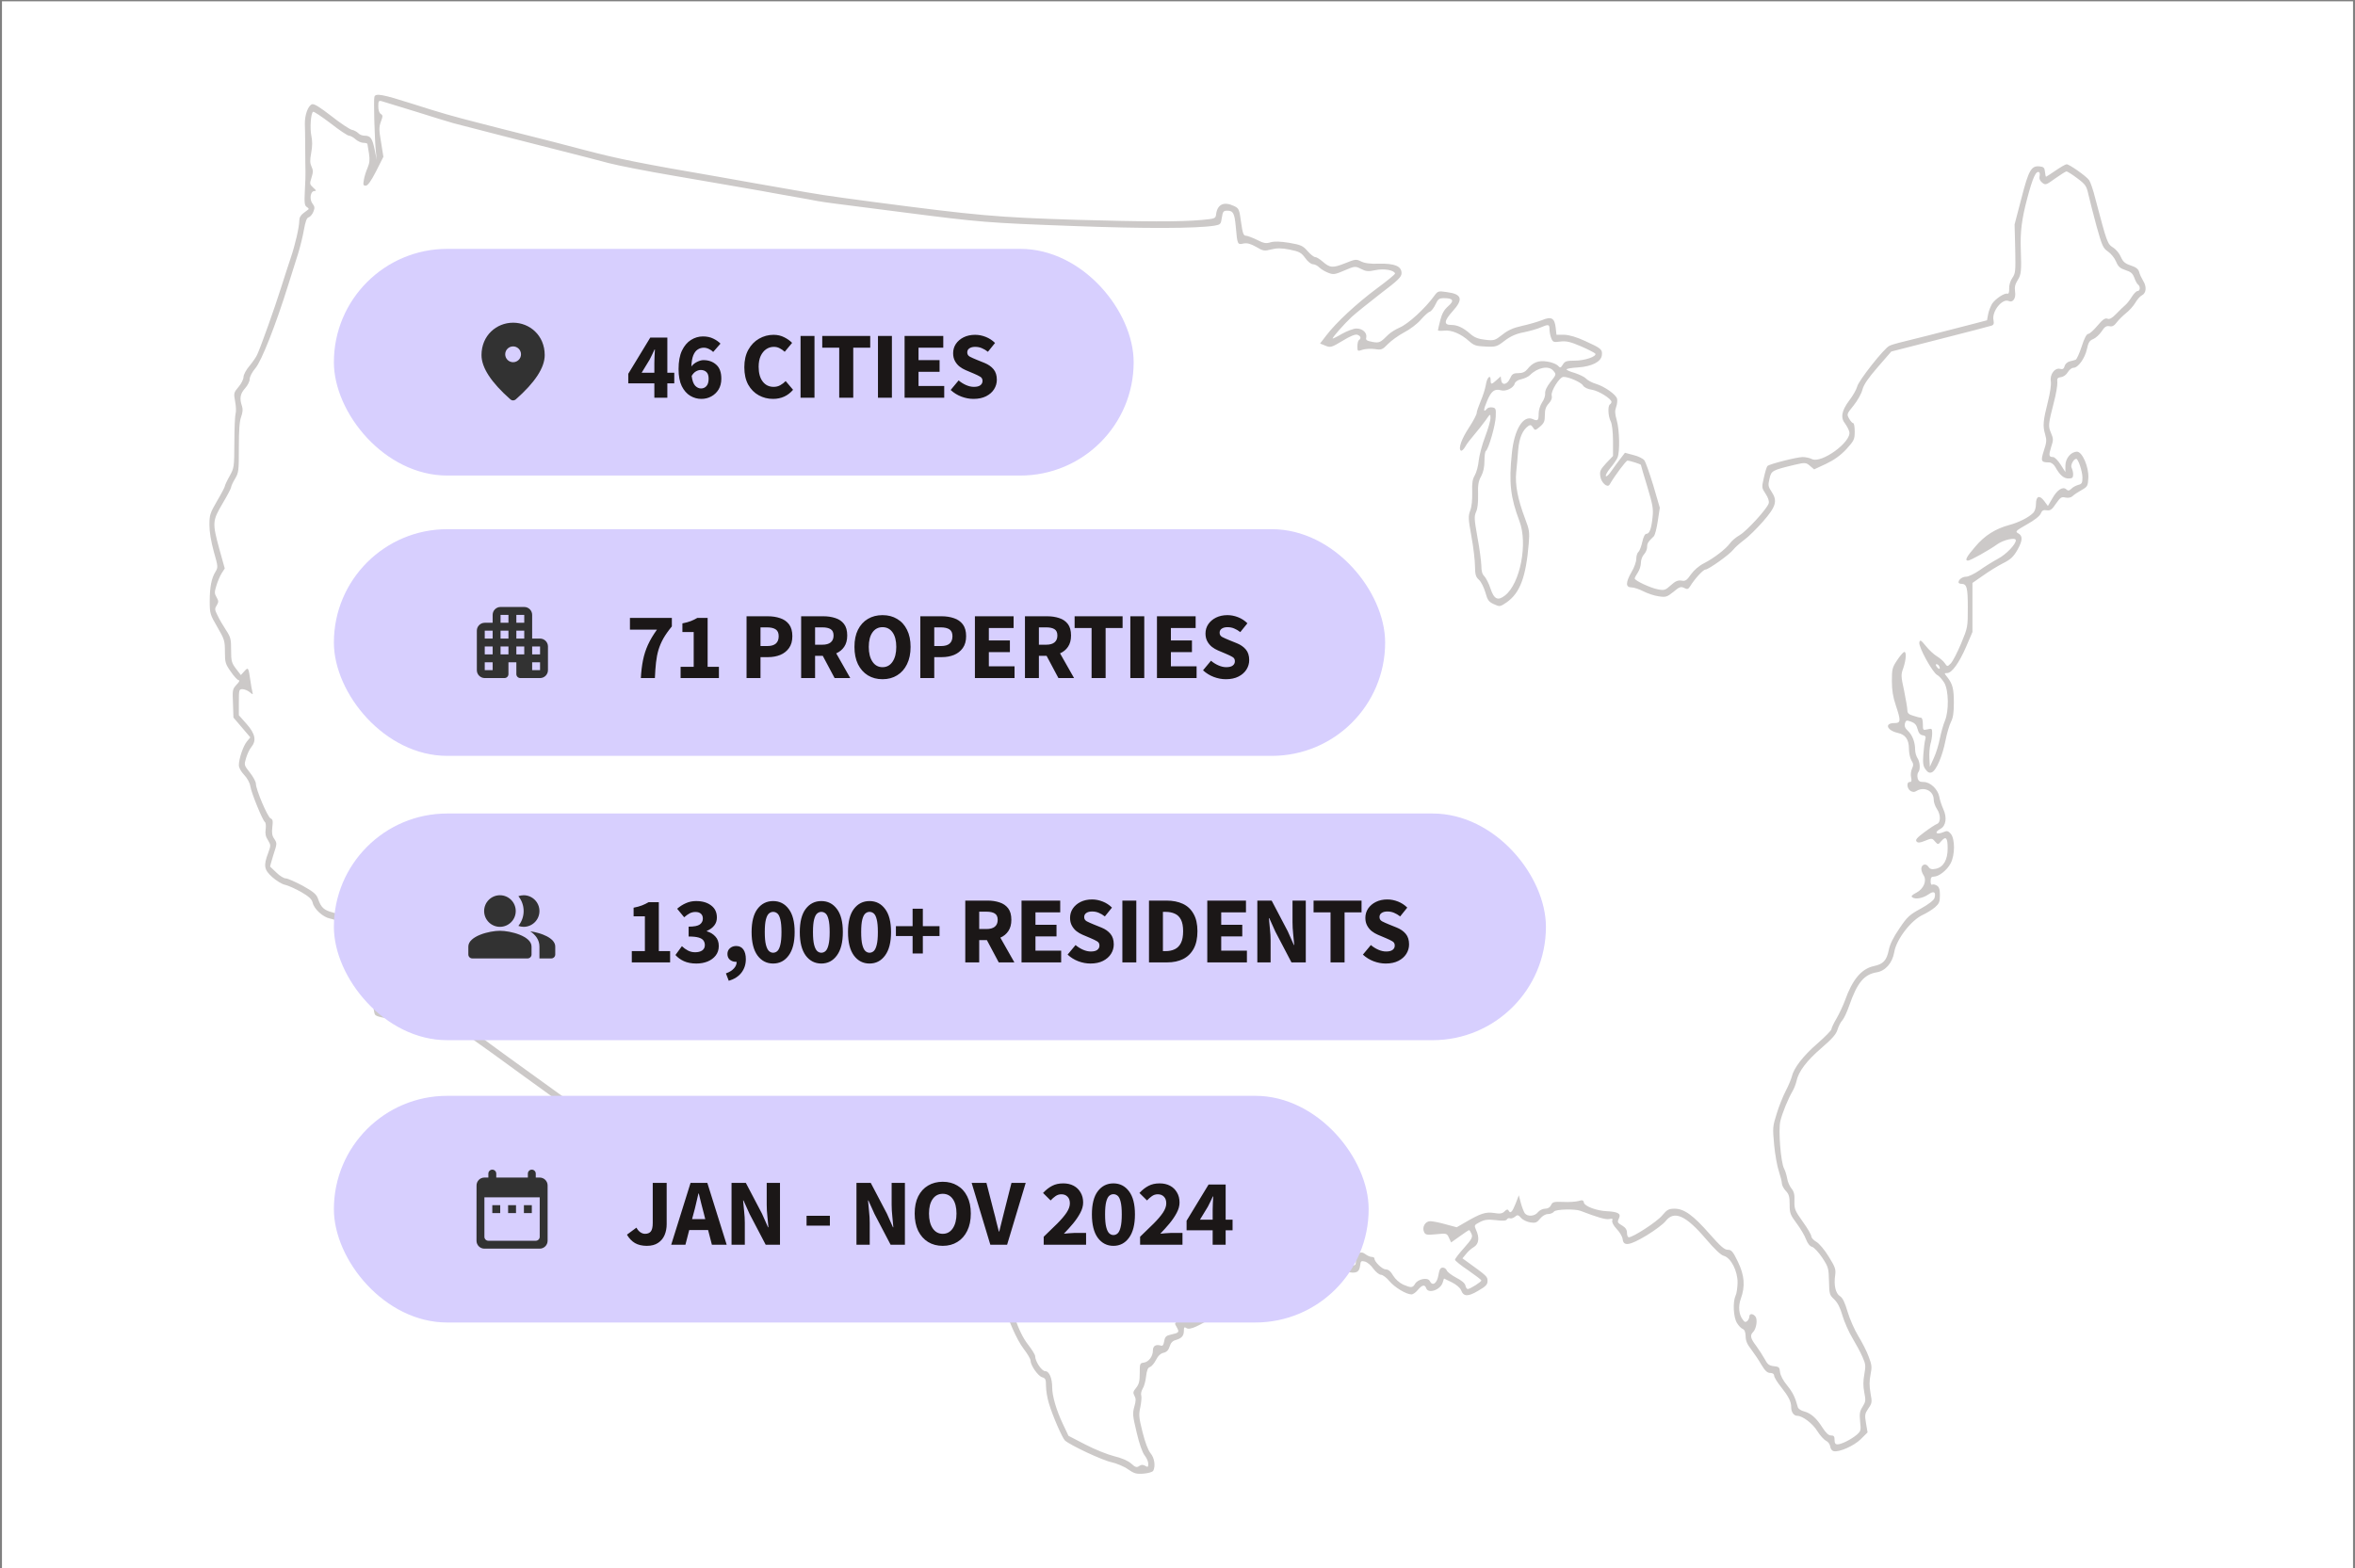<svg width="596" height="397" viewBox="0 0 596 397" fill="none" xmlns="http://www.w3.org/2000/svg">
<rect x="0" y="0" width="596" height="397" fill="#808080" stroke="none"/>
<rect width="595" height="396.667" transform="translate(0.5 0.333)" fill="white"/>
<path d="M94.756 24.497C94.521 25.175 94.796 34.847 95.109 38.192L95.344 40.452L94.796 37.785C94.207 34.983 93.776 34.35 92.247 34.35C91.698 34.35 90.992 34.079 90.679 33.717C90.326 33.356 89.581 32.949 89.032 32.858C88.483 32.723 86.131 31.186 83.856 29.378C80.877 27.073 79.504 26.215 78.956 26.395C77.936 26.802 77.113 29.107 77.152 31.412C77.191 32.407 77.23 34.44 77.23 35.932C77.27 40.587 77.27 42.44 77.309 43.48C77.348 44.067 77.27 46.191 77.152 48.225C76.995 51.389 77.074 52.022 77.623 52.383C77.975 52.609 78.211 52.88 78.093 52.971C77.975 53.061 77.426 53.513 76.838 53.92C76.093 54.462 75.74 55.095 75.74 55.863C75.74 57.445 74.721 61.92 73.584 65.264C73.074 66.801 71.937 70.236 71.075 72.993C69.585 77.739 66.056 87.682 65.076 89.806C64.841 90.348 63.978 91.614 63.155 92.608C62.292 93.602 61.626 94.868 61.626 95.455C61.626 95.998 61.077 97.128 60.371 97.941C59.156 99.388 59.116 99.523 59.508 101.647C59.744 102.868 59.783 104.224 59.626 104.675C59.469 105.173 59.312 108.427 59.312 111.952C59.273 118.28 59.273 118.415 58.097 120.539C57.431 121.714 56.921 122.844 56.921 123.025C56.921 123.251 56.058 124.923 54.96 126.776C53.157 129.895 53 130.347 53 132.878C53 134.641 53.392 136.991 54.098 139.612C55.196 143.409 55.196 143.635 54.568 144.674C53.51 146.346 53.078 148.652 53.078 152.177C53.078 155.295 53.157 155.567 55 158.73C56.803 161.849 56.921 162.21 56.921 164.967C56.921 167.679 57.038 168.086 58.411 170.029C59.195 171.204 60.097 172.154 60.41 172.199C60.763 172.199 60.528 172.651 59.861 173.329C58.842 174.459 58.803 174.639 58.96 178.074L59.077 181.645L61.234 184.176L63.351 186.662L62.488 187.701C61.547 188.831 60.45 192.085 60.45 193.712C60.45 194.345 60.998 195.339 61.782 196.153C62.567 196.966 63.233 198.187 63.351 199.045C63.625 200.763 66.448 207.678 67.036 208.085C67.272 208.265 67.35 209.079 67.232 209.938C67.076 211.068 67.232 211.791 67.82 212.695C68.566 213.96 68.566 214.005 67.86 215.949C66.644 219.158 66.84 220.197 68.918 222.05C69.938 222.954 71.388 223.858 72.173 223.994C72.957 224.175 74.76 224.988 76.211 225.802C78.171 226.932 78.916 227.655 79.112 228.468C79.465 230.095 81.7 232.174 83.543 232.536C85.386 232.897 86.131 233.711 85.817 235.112C85.464 236.558 86.209 237.733 87.424 237.733C88.679 237.733 90.639 239.903 92.482 243.383C93.58 245.417 93.737 246.185 94.05 250.931C94.286 253.823 94.639 256.49 94.913 256.851C95.188 257.303 96.874 257.71 99.775 258.027C107.146 258.885 116.203 259.88 116.791 259.88C117.065 259.88 117.458 260.332 117.654 260.919C117.85 261.507 119.026 262.682 120.32 263.586C121.574 264.444 127.024 268.377 132.396 272.309C137.806 276.196 144.433 281.032 147.177 283.02L152.196 286.591L164.036 288.399C178.7 290.658 181.013 290.884 181.758 290.206C182.072 289.89 182.425 288.67 182.582 287.404C182.739 286.184 183.013 285.19 183.17 285.19C184.307 285.19 197.049 287.043 197.324 287.269C197.52 287.404 197.912 288.173 198.226 288.941C198.5 289.754 201.519 293.687 204.852 297.664C211.713 305.799 213.517 308.963 213.125 311.855C212.811 314.07 213.987 316.737 216.183 318.725C220.339 322.567 227.239 327.765 228.455 327.991C229.553 328.216 229.984 327.991 231.474 326.363C232.65 325.143 233.591 323.516 234.336 321.573C235.316 318.816 235.473 318.635 236.649 318.635C237.355 318.635 238.061 318.454 238.257 318.228C238.492 317.957 239.472 318.047 240.805 318.454C241.981 318.816 243.746 319.087 244.726 319.087C246.804 319.087 247.157 319.313 247.784 321.121C248.059 321.844 249.392 323.561 250.803 324.872C252.92 326.951 253.391 327.674 253.901 329.663C254.959 333.776 257.233 339.018 259.037 341.414C260.017 342.679 260.801 344.035 260.801 344.397C260.801 345.617 262.683 348.329 263.742 348.645C264.604 348.916 264.722 349.188 264.722 350.905C264.722 351.945 265.036 353.933 265.467 355.289C266.369 358.362 268.8 363.922 269.505 364.645C270.76 365.82 279.033 369.707 281.307 370.159C282.64 370.475 284.522 371.243 285.502 371.967C286.992 373.006 287.58 373.187 289.384 373.051C290.56 372.961 291.658 372.644 291.854 372.328C292.481 371.153 292.167 369.074 291.187 367.899C290.56 367.131 289.815 365.187 289.148 362.52C288.207 358.769 288.168 358.136 288.6 356.193C288.835 355.018 288.952 353.707 288.835 353.3C288.678 352.894 288.835 352.125 289.188 351.538C289.54 350.995 289.933 349.594 290.05 348.419C290.246 346.883 290.481 346.205 291.03 346.069C291.422 345.933 292.128 345.12 292.559 344.261C293.069 343.222 293.775 342.589 294.481 342.453C295.265 342.273 295.735 341.775 296.01 340.871C296.284 339.968 296.755 339.425 297.5 339.244C299.068 338.792 299.617 338.16 299.617 336.849C299.617 335.945 299.735 335.855 300.283 336.216C301.146 336.759 303.302 335.764 308.36 332.601C311.497 330.612 312.242 329.934 312.555 328.759C312.791 327.945 313.575 326.815 314.32 326.228C315.222 325.55 315.692 324.827 315.692 324.104C315.692 323.2 315.849 323.064 316.711 323.29C317.3 323.38 319.103 323.109 320.75 322.657C322.397 322.16 325.612 321.301 327.886 320.714L332.042 319.629L335.335 320.488C337.139 320.94 339.57 321.573 340.707 321.889C343.177 322.522 344.039 322.115 344.235 320.262C344.353 319.222 344.51 319.132 345.412 319.358C346 319.494 346.98 320.307 347.568 321.166C348.195 322.025 349.058 322.703 349.489 322.703C349.92 322.703 350.901 323.426 351.606 324.284C352.9 325.866 355.88 327.674 357.213 327.674C357.605 327.674 358.311 327.177 358.821 326.544C359.879 325.279 360.585 325.098 360.938 326.092C361.408 327.584 364.467 326.589 365.094 324.736L365.447 323.652L367.407 324.601C368.505 325.143 369.524 326.002 369.76 326.589C370.387 328.262 371.485 328.307 374.072 326.77C376.033 325.64 376.464 325.188 376.464 324.284C376.464 323.155 376.386 323.064 371.053 319.222L370.112 318.544L371.053 317.415C371.524 316.782 372.426 316.013 373.053 315.652C374.268 314.884 374.465 313.302 373.563 311.358C373.053 310.183 373.053 310.138 374.504 309.37C375.719 308.737 376.582 308.646 378.542 308.872C380.306 309.098 381.169 309.053 381.365 308.692C381.522 308.421 381.875 308.285 382.149 308.421C382.424 308.511 382.973 308.375 383.404 308.014C384.031 307.471 384.227 307.517 384.972 308.33C385.403 308.827 386.462 309.324 387.325 309.46C388.579 309.641 388.971 309.505 389.756 308.511C390.344 307.788 391.128 307.336 391.794 307.336C392.343 307.336 393.049 307.065 393.284 306.703C393.716 306.115 398.577 305.98 399.989 306.522C404.341 308.195 406.38 308.782 407.242 308.601C408.026 308.421 408.222 308.511 408.026 309.008C407.909 309.415 408.34 310.274 409.163 311.132C409.908 311.901 410.575 313.031 410.653 313.663C410.849 315.562 412.378 315.336 416.691 312.759C418.848 311.449 421.004 309.822 421.553 309.098C423.709 306.341 426.689 307.697 431.747 313.663C433.904 316.194 435.511 317.731 436.256 317.912C438.06 318.409 439.785 321.753 439.745 324.736C439.706 326.002 439.51 327.493 439.236 327.991C438.491 329.618 438.687 333.459 439.589 334.906C440.02 335.629 440.686 336.307 441.079 336.442C441.51 336.623 441.745 337.211 441.784 338.25C441.784 339.38 442.176 340.329 443.157 341.549C443.901 342.544 445.078 344.261 445.744 345.436C446.685 347.018 447.273 347.561 448.018 347.561C448.646 347.561 448.999 347.832 448.999 348.238C448.999 348.645 449.783 349.911 450.724 351.086C452.684 353.572 453.311 354.792 453.311 356.238C453.311 357.459 453.978 358.408 454.84 358.408C456.174 358.408 458.761 360.351 459.937 362.295C460.643 363.424 461.663 364.509 462.133 364.735C462.643 364.961 463.113 365.594 463.192 366.181C463.27 366.769 463.623 367.266 464.054 367.357C465.466 367.673 469.151 366.046 470.916 364.328L472.641 362.611L472.249 360.306C471.896 358.182 471.935 357.91 472.837 356.555C473.778 355.199 473.817 354.973 473.386 352.668C473.072 350.815 473.072 349.64 473.386 348.012C473.778 346.069 473.739 345.572 472.915 343.402C472.445 342.092 471.229 339.742 470.288 338.205C469.347 336.668 468.132 333.911 467.583 332.058C466.877 329.663 466.328 328.533 465.662 328.126C464.564 327.448 464.054 325.369 464.446 322.793C464.642 321.256 464.446 320.759 462.8 318.093C461.78 316.42 460.408 314.793 459.702 314.386C458.996 313.98 458.408 313.347 458.408 312.985C458.408 312.579 457.428 310.906 456.252 309.279C454.252 306.477 454.095 306.07 454.135 304.082C454.213 302.409 454.017 301.641 453.39 300.873C452.919 300.285 452.41 299.155 452.292 298.297C452.135 297.438 451.782 296.308 451.508 295.811C450.684 294.274 450.018 286.139 450.567 283.789C451.077 281.709 452.566 278.049 453.703 276.15C454.056 275.518 454.488 274.433 454.644 273.71C455.154 271.269 457.193 268.557 460.918 265.348C463.701 262.953 464.721 261.778 465.034 260.648C465.309 259.789 465.819 258.75 466.25 258.298C466.642 257.891 467.426 256.219 467.975 254.637C470.014 248.761 471.739 246.682 474.954 246.14C477.189 245.778 478.914 243.745 479.385 241.078C479.894 237.824 483.658 232.943 486.638 231.587C487.618 231.135 488.99 230.276 489.696 229.688C490.755 228.739 490.951 228.333 490.951 226.615C490.951 225.124 490.755 224.536 490.167 224.175C489.735 223.903 489.186 223.813 488.99 223.949C488.755 224.084 488.598 223.723 488.598 223.09C488.598 222.186 488.794 221.915 489.422 221.915C490.676 221.915 492.754 220.288 493.656 218.57C494.793 216.491 494.793 212.333 493.695 211.068C493.068 210.344 492.715 210.254 491.931 210.616C490.049 211.429 489.343 210.751 491.108 209.802C492.48 209.079 492.794 206.955 491.813 204.831C491.382 203.881 490.912 202.48 490.794 201.667C490.402 199.769 488.52 197.961 486.834 197.961C485.854 197.961 485.501 197.735 485.305 196.966C485.187 196.379 485.266 195.746 485.462 195.52C486.05 194.842 485.932 192.899 485.266 191.904C484.952 191.407 484.678 190.458 484.678 189.78C484.678 187.882 483.972 186.074 482.874 185.035C482.129 184.357 481.933 183.814 482.09 183.136C482.325 182.323 482.521 182.278 483.658 182.684C484.599 183.046 485.03 183.498 485.305 184.583C485.54 185.532 485.932 186.029 486.56 186.119C487.344 186.255 487.461 186.481 487.226 187.249C487.069 187.792 486.873 189.464 486.756 190.955C486.599 193.17 486.677 193.893 487.304 194.752C487.853 195.52 488.285 195.746 488.873 195.52C490.01 195.113 491.578 191.452 492.362 187.475C492.715 185.667 493.342 183.543 493.735 182.775C494.283 181.69 494.479 180.47 494.479 177.894C494.479 174.323 494.166 173.148 492.794 171.385C492.009 170.391 492.009 170.391 492.754 170.391C493.97 170.391 495.813 167.815 497.577 163.747L499.184 159.996V153.804V147.567L501.851 145.714C503.301 144.674 505.575 143.273 506.908 142.595C508.908 141.601 509.574 140.923 510.594 139.16C511.927 136.765 511.966 135.59 510.672 134.957C509.967 134.55 510.202 134.324 512.986 132.742C514.868 131.703 516.24 130.618 516.475 129.985C516.789 129.217 517.142 129.036 517.965 129.172C518.867 129.307 519.298 129.036 520.317 127.5C521.415 125.918 521.729 125.692 522.748 125.963C523.454 126.099 524.121 125.963 524.513 125.601C524.866 125.24 525.885 124.562 526.787 124.065C528.316 123.206 528.394 123.025 528.512 120.991C528.669 118.234 526.983 114.347 525.65 114.347C524.121 114.347 522.709 116.02 522.709 117.873V119.5L521.494 117.602C520.827 116.562 519.965 115.703 519.612 115.703C518.514 115.703 518.435 115.297 519.102 113.172C519.69 111.365 519.69 111.093 519.063 109.602C518.318 107.839 518.357 107.478 519.808 101.783C520.357 99.749 520.71 97.489 520.67 96.811C520.553 95.772 520.71 95.591 521.65 95.455C522.278 95.365 522.984 94.823 523.336 94.19C523.689 93.602 524.317 93.105 524.748 93.105C525.924 93.105 527.649 90.71 528.159 88.36C528.512 86.687 528.826 86.19 529.767 85.829C530.394 85.557 531.335 84.699 531.884 83.885C532.629 82.71 533.099 82.439 533.844 82.575C534.511 82.755 535.06 82.484 535.687 81.625C536.157 80.993 537.216 79.953 538.039 79.275C538.863 78.642 539.921 77.467 540.392 76.654C540.862 75.84 541.607 74.981 542.078 74.755C543.176 74.213 543.332 72.586 542.391 71.095C541.96 70.371 541.49 69.377 541.372 68.835C541.176 68.112 540.549 67.615 539.255 67.208C537.765 66.711 537.294 66.259 536.745 65.038C536.393 64.18 535.491 63.095 534.746 62.643C533.334 61.739 533.217 61.377 530.315 50.395C529.767 48.135 529.022 46.011 528.708 45.604C527.963 44.564 523.689 41.581 523.023 41.581C522.748 41.581 521.494 42.304 520.239 43.163C518.984 44.022 517.887 44.745 517.808 44.745C517.73 44.745 517.612 44.203 517.534 43.48C517.455 42.485 517.181 42.214 516.201 42.124C514.083 41.898 513.417 43.028 511.574 50.214L509.849 56.813L510.006 62.959C510.123 68.654 510.084 69.151 509.3 70.326C508.79 71.049 508.437 72.134 508.477 73.038C508.516 73.942 508.359 74.439 508.045 74.349C507.34 74.078 505.026 75.614 504.164 76.88C503.772 77.558 503.301 78.733 503.144 79.591L502.87 81.083L498.008 82.349C492.088 83.885 482.717 86.281 480.561 86.778C479.698 87.004 478.6 87.32 478.169 87.546C476.875 88.088 470.328 96.404 470.014 97.851C469.857 98.529 468.955 100.156 467.975 101.421C466.054 103.998 465.74 105.76 466.995 107.297C467.387 107.839 467.857 108.698 468.014 109.285C468.681 111.816 460.918 117.466 458.526 116.201C458.016 115.929 456.958 115.703 456.213 115.703C454.762 115.703 447.822 117.466 447.313 117.963C447.117 118.144 446.724 119.455 446.411 120.856C445.823 123.432 445.823 123.477 446.842 125.014C447.469 125.963 447.783 126.867 447.626 127.409C447.273 128.72 442.137 134.369 440.294 135.454C439.353 135.997 438.256 136.9 437.824 137.533C436.766 138.979 433.786 141.285 431.237 142.595C430.022 143.183 428.689 144.358 427.944 145.397C426.885 146.934 426.532 147.16 425.552 146.979C424.65 146.844 423.984 147.115 422.847 148.154C421.514 149.375 421.2 149.51 419.593 149.194C417.671 148.832 413.711 146.979 413.711 146.437C413.711 146.256 414.064 145.578 414.496 144.945C414.927 144.313 415.28 143.228 415.28 142.46C415.28 141.736 415.633 140.787 416.064 140.335C416.495 139.883 416.848 139.07 416.848 138.482C416.848 137.533 417.123 137.126 418.534 135.771C418.848 135.454 419.279 133.737 419.553 131.884L420.063 128.539L418.416 122.89C417.475 119.816 416.456 116.924 416.142 116.517C415.829 116.11 414.613 115.477 413.437 115.206L411.241 114.619L410.026 116.201C409.359 117.059 408.34 118.46 407.752 119.319C407.164 120.178 406.576 120.72 406.419 120.539C406.262 120.359 406.733 119.455 407.517 118.506C408.301 117.602 409.124 116.381 409.359 115.839C409.987 114.393 409.869 108.834 409.163 106.393C408.693 104.721 408.654 104.043 409.007 103.048C409.281 102.325 409.359 101.376 409.242 100.924C408.928 99.84 406.105 97.851 403.91 97.173C402.929 96.902 401.792 96.269 401.361 95.817C400.93 95.365 399.636 94.778 398.538 94.416C397.401 94.1 396.46 93.693 396.46 93.512C396.46 93.331 397.754 93.105 399.322 93.015C402.851 92.789 405.243 91.569 405.399 89.896C405.556 88.45 405.243 88.179 401.165 86.326C399.009 85.332 397.166 84.789 395.872 84.744H393.912L393.716 82.981C393.441 80.496 392.618 80.043 390.265 81.038C389.207 81.445 386.933 82.123 385.247 82.484C383.012 82.981 381.64 83.569 380.189 84.744C378.346 86.19 378.072 86.281 375.876 86.009C374.151 85.829 373.131 85.422 372.151 84.563C370.309 82.936 368.858 82.258 367.25 82.258C365.329 82.258 365.447 81.219 367.642 78.778C370.387 75.75 369.995 74.439 366.152 73.942C364.035 73.626 363.878 73.671 363.016 74.846C360.703 78.055 356.429 81.987 354.194 82.936C353.175 83.388 351.92 84.156 351.371 84.699C349.332 86.733 349.097 86.868 347.333 86.552C345.921 86.281 345.608 86.1 345.764 85.467C346.039 84.247 344.823 83.162 343.294 83.162C342.549 83.162 340.903 83.795 339.609 84.518C338.315 85.286 337.256 85.783 337.256 85.693C337.256 85.332 340.079 82.123 342.04 80.269C343.059 79.32 346.353 76.699 349.293 74.394C353.841 70.959 354.704 70.1 354.704 69.151C354.704 67.388 352.979 66.665 349.019 66.756C346.745 66.846 345.294 66.62 344.431 66.168C343.255 65.581 342.981 65.581 340.354 66.665C337.256 67.886 336.59 67.841 334.669 66.168C334.002 65.581 333.179 65.084 332.865 65.084C332.512 65.084 331.65 64.406 330.905 63.547C329.768 62.236 329.219 61.965 326.278 61.468C324.043 61.106 322.514 61.061 321.573 61.332C320.436 61.694 319.809 61.603 318.084 60.7C316.947 60.157 315.653 59.66 315.261 59.66C314.712 59.66 314.477 59.027 314.085 56.225C313.653 52.971 313.536 52.745 312.32 52.157C309.772 50.937 308.086 51.705 307.772 54.236C307.654 55.321 307.498 55.366 304.126 55.683C298.597 56.18 289.737 56.135 272.171 55.638C252.175 55.005 247.588 54.598 221.005 51.118C208.812 49.491 207.871 49.355 198.461 47.683C193.403 46.824 188.188 45.875 186.895 45.649C185.601 45.423 183.327 45.016 181.798 44.745C162.311 41.401 156.469 40.225 147.883 37.966C142.394 36.519 136.473 34.983 134.748 34.576C130.827 33.582 128.475 32.994 126.711 32.542C125.966 32.361 123.652 31.774 121.614 31.231C114.321 29.378 111.537 28.565 104.323 26.26C96.795 23.864 95.07 23.548 94.756 24.497ZM105.342 28.294C109.655 29.65 113.89 30.96 114.752 31.186C117.222 31.864 137.414 37.017 148.275 39.774C149.02 39.954 151.608 40.632 153.96 41.265C156.352 41.898 163.762 43.344 170.427 44.474C182.66 46.598 188.345 47.547 192.893 48.361C194.226 48.632 196.461 48.994 197.873 49.265C203.989 50.349 205.793 50.666 206.891 50.892C207.557 51.027 209.478 51.299 211.203 51.525C212.928 51.751 220.692 52.745 228.455 53.739C248.176 56.27 249.588 56.406 271.779 57.219C289.776 57.897 302.675 57.852 307.341 57.129C308.87 56.858 308.988 56.767 309.223 55.095C309.458 53.558 309.615 53.333 310.595 53.333C312.085 53.333 312.438 53.965 312.751 57.4C313.144 61.874 313.183 62.01 314.673 61.649C315.653 61.468 316.476 61.694 317.927 62.507C319.652 63.547 320.005 63.592 321.73 63.14C323.142 62.779 324.318 62.779 326.396 63.185C328.827 63.682 329.336 63.954 330.317 65.309C330.944 66.213 331.806 66.891 332.277 66.891C332.708 66.891 333.453 67.253 333.884 67.705C334.355 68.157 335.335 68.744 336.159 69.061C337.413 69.558 337.844 69.513 340.236 68.473C342.863 67.343 342.981 67.343 344.431 68.066C345.647 68.699 346.274 68.79 348.117 68.383C350.273 67.931 352.861 68.383 353.057 69.242C353.096 69.422 351.018 71.14 348.431 73.038C343.334 76.835 338.158 81.625 335.649 84.925L334.081 86.959L335.414 87.501C336.707 88.043 336.982 87.953 339.766 86.281C341.726 85.06 343.02 84.563 343.53 84.744C344.392 85.06 344.549 85.648 343.922 86.1C343.686 86.235 343.53 86.959 343.53 87.682C343.53 88.947 343.569 88.947 344.823 88.54C345.49 88.314 346.901 88.224 347.921 88.36C349.607 88.631 349.842 88.54 351.254 87.094C352.077 86.235 353.92 84.925 355.331 84.156C356.782 83.433 358.664 81.987 359.526 80.993C360.389 79.998 361.408 79.049 361.84 78.914C362.232 78.778 362.898 77.919 363.29 77.061C363.918 75.705 364.231 75.479 365.447 75.479C367.799 75.479 368.113 76.111 366.505 77.513C365.486 78.416 364.937 79.365 364.506 81.038C364.192 82.303 363.918 83.433 363.918 83.614C363.918 83.75 364.623 83.795 365.486 83.704C367.329 83.478 369.76 84.518 371.759 86.326C373.014 87.456 373.602 87.636 375.954 87.727C378.503 87.862 378.856 87.772 380.816 86.235C382.306 85.106 383.718 84.473 385.678 84.111C387.207 83.795 389.089 83.252 389.912 82.891C391.912 82.032 392.147 82.077 392.147 83.388C392.147 83.976 392.343 84.97 392.579 85.603C393.01 86.642 393.206 86.687 394.892 86.461C396.382 86.281 397.401 86.507 400.146 87.682C402.028 88.495 403.635 89.354 403.753 89.535C404.106 90.258 401.047 91.297 398.577 91.297C396.499 91.297 396.029 91.433 395.519 92.292C394.97 93.196 394.853 93.196 394.225 92.518C393.833 92.156 392.618 91.659 391.52 91.523C389.363 91.162 387.874 91.749 386.501 93.512C385.992 94.145 385.286 94.461 384.266 94.461C382.973 94.461 382.659 94.687 382.149 95.817C381.444 97.399 380.11 97.67 379.914 96.224L379.797 95.275L378.738 96.224C377.444 97.399 377.248 97.399 377.248 96.224C377.248 94.642 376.307 95.546 376.033 97.444C375.876 98.393 375.288 100.246 374.739 101.512C374.19 102.822 373.72 104.178 373.72 104.54C373.72 104.947 372.857 106.574 371.798 108.201C369.877 111.093 369.015 113.579 369.72 114.076C369.956 114.212 370.426 113.76 370.818 113.082C371.171 112.404 372.23 111.048 373.092 110.054C373.994 109.014 375.249 107.387 375.954 106.438C377.131 104.721 377.209 104.675 377.209 105.76C377.248 106.393 376.621 108.517 375.876 110.506C375.092 112.494 374.386 115.251 374.229 116.607C374.112 117.963 373.641 119.635 373.249 120.313C372.661 121.308 372.504 122.212 372.583 124.607C372.622 126.55 372.465 128.268 372.073 129.262C371.563 130.709 371.563 131.251 372.387 135.816C372.896 138.528 373.288 141.962 373.288 143.364C373.327 145.533 373.484 146.03 374.308 146.798C374.857 147.296 375.562 148.742 375.915 149.962C376.464 151.951 376.778 152.358 378.072 152.945C379.522 153.623 379.64 153.623 381.287 152.493C384.698 150.098 386.188 146.075 386.893 137.578C387.129 134.686 387.05 134.098 385.952 131.251C384.11 126.37 383.404 122.709 383.718 119.545C383.874 118.054 384.11 115.477 384.227 113.805C384.502 110.822 385.325 108.879 386.776 107.839C387.285 107.478 387.56 107.568 387.952 108.201C388.462 109.014 388.54 109.014 389.716 108.02C390.775 107.116 390.971 106.664 390.971 105.082C390.971 103.681 391.206 102.958 391.951 102.144C392.618 101.421 392.853 100.789 392.696 100.111C392.461 98.981 394.696 95.41 395.676 95.41C396.931 95.365 400.146 96.766 400.616 97.58C400.93 98.077 401.832 98.529 402.89 98.664C404.615 98.936 407.83 100.969 407.83 101.738C407.83 101.918 407.673 102.235 407.438 102.37C406.85 102.777 406.968 105.353 407.634 106.664C407.987 107.387 408.183 109.15 408.222 111.591V115.432L406.497 117.24C405.007 118.867 404.811 119.274 405.007 120.585C405.203 122.166 406.811 123.613 407.36 122.664C408.693 120.359 411.516 116.607 411.869 116.607C412.496 116.607 415.28 117.511 415.28 117.692C415.28 117.782 415.986 120.268 416.887 123.161C418.299 127.906 418.456 128.765 418.22 131.025C417.907 133.963 417.436 135.138 416.652 135.138C416.299 135.138 415.907 135.906 415.633 137.172C415.397 138.256 414.966 139.431 414.652 139.703C414.339 139.974 414.104 140.787 414.104 141.51C414.104 142.188 413.594 143.68 412.927 144.765C411.398 147.431 411.359 148.697 412.888 148.697C413.515 148.697 414.849 149.149 415.907 149.691C416.966 150.233 418.691 150.821 419.789 150.957C421.553 151.228 421.867 151.137 423.513 149.827C425.003 148.561 425.395 148.426 426.219 148.832C426.964 149.239 427.238 149.194 427.669 148.516C428.924 146.482 431.041 144.177 431.629 144.177C432.374 144.177 437.667 140.426 438.648 139.16C439.04 138.618 440.294 137.533 441.353 136.72C442.451 135.951 444.568 133.827 446.097 132.11C449.469 128.268 449.9 126.822 448.371 124.517C447.469 123.161 447.43 122.844 447.822 121.172C448.293 119.138 448.45 119.048 454.252 117.647C456.84 117.059 457.036 117.059 458.055 117.918L459.114 118.822L462.133 117.421C464.211 116.427 465.779 115.297 467.269 113.715C469.23 111.545 469.387 111.229 469.387 109.24C469.387 108.065 469.23 107.116 468.994 107.116C468.798 107.116 468.328 106.619 467.975 105.986C467.348 104.856 467.348 104.811 469.112 102.642C470.092 101.421 471.112 99.614 471.347 98.619C471.7 97.308 472.798 95.727 475.228 92.924L478.64 88.992L490.99 85.829C497.773 84.111 503.615 82.575 504.007 82.439C504.556 82.258 504.674 81.897 504.517 81.083C504.007 78.868 506.712 75.479 508.359 76.202C509.457 76.699 510.241 75.479 509.967 73.806C509.81 72.677 509.967 71.999 510.633 70.914C511.535 69.513 511.613 68.564 511.417 63.05C511.26 58.756 511.652 55.457 513.064 50.169C514.436 44.971 515.299 43.073 516.083 43.615C516.24 43.751 516.279 44.203 516.161 44.7C516.044 45.242 516.279 45.785 516.828 46.237C517.651 46.915 517.847 46.824 520.161 45.152C521.494 44.203 522.788 43.389 522.984 43.389C523.18 43.389 524.434 44.158 525.689 45.107C527.845 46.734 528.041 47.05 528.551 49.31C528.865 50.666 529.767 54.236 530.59 57.264C532.001 62.281 532.237 62.824 533.491 63.682C534.236 64.18 535.177 65.355 535.53 66.213C536.079 67.524 536.549 67.931 537.922 68.383C539.255 68.79 539.725 69.196 540.157 70.326C540.431 71.095 540.862 71.908 541.098 72.044C541.725 72.496 541.646 73.671 540.98 73.671C540.666 73.671 540 74.349 539.529 75.117C539.02 75.931 538.275 76.925 537.804 77.287C537.373 77.648 536.353 78.642 535.569 79.456C534.511 80.541 533.883 80.902 533.334 80.676C532.746 80.45 532.119 80.902 530.825 82.439C529.884 83.569 528.826 84.518 528.512 84.518C528.081 84.518 527.492 85.603 526.826 87.727C526.238 89.49 525.571 90.981 525.297 91.071C525.062 91.162 524.395 91.343 523.807 91.478C523.219 91.614 522.631 92.156 522.513 92.698C522.317 93.376 522.003 93.557 521.376 93.376C520.043 93.015 518.71 94.778 519.024 96.54C519.141 97.308 518.867 99.388 518.279 101.693C517.063 106.529 516.946 107.794 517.573 109.918C518.004 111.41 517.965 111.952 517.259 114.076C516.397 116.743 516.553 117.059 518.592 117.059C519.102 117.059 519.769 117.511 520.161 118.234C521.298 120.268 522.278 121.127 523.493 121.127C524.434 121.127 524.669 120.946 524.669 120.087C524.669 119.545 524.473 118.777 524.277 118.415C523.925 117.782 524.787 116.155 525.454 116.155C525.963 116.155 527.022 119.364 527.022 120.901C527.022 122.257 526.865 122.528 525.963 122.754C525.336 122.935 524.552 123.342 524.199 123.748C523.65 124.245 523.376 124.291 522.944 123.884C522.082 123.07 520.631 123.974 519.416 126.144L518.279 128.087L517.338 126.822C516.161 125.24 515.26 125.556 515.26 127.59C515.26 128.494 514.985 129.398 514.593 129.805C513.456 130.98 510.908 132.245 508.594 132.878C505.026 133.827 502.282 135.545 499.89 138.392C497.655 140.968 497.185 141.917 498.047 141.917C498.636 141.917 503.301 139.341 505.497 137.759C507.104 136.629 510.163 135.951 510.163 136.765C510.163 137.804 507.732 140.335 505.693 141.42C504.36 142.143 502.243 143.454 500.988 144.358C499.694 145.262 498.165 145.985 497.616 145.985C496.636 145.985 495.656 146.708 495.656 147.431C495.656 147.612 495.969 147.793 496.361 147.793C497.773 147.793 498.008 148.742 498.008 153.804C498.008 158.73 498.008 158.821 496.322 162.888C495.381 165.148 494.205 167.408 493.735 167.905C492.833 168.809 492.833 168.809 492.166 167.86C491.813 167.318 490.872 166.549 490.127 166.097C489.383 165.645 488.167 164.515 487.383 163.521C486.128 161.984 485.932 161.894 485.736 162.617C485.501 163.747 489.069 170.255 490.284 170.888C490.755 171.114 491.539 172.018 492.049 172.832C493.186 174.775 493.264 179.973 492.205 182.504C491.813 183.407 491.264 185.396 490.951 186.888C490.676 188.379 490.01 190.594 489.422 191.859L488.402 194.119L488.285 191.904C488.206 190.729 488.363 189.102 488.559 188.334C488.794 187.611 488.99 186.39 488.99 185.667C488.99 184.402 488.912 184.357 487.814 184.628C486.677 184.899 486.638 184.854 486.638 183.317C486.638 182.323 486.442 181.69 486.167 181.69C485.893 181.69 484.991 181.464 484.207 181.193C483.07 180.876 482.717 180.515 482.717 179.792C482.717 179.249 482.325 177.035 481.894 174.865C481.07 171.114 481.07 170.798 481.698 169.08C482.443 166.82 482.521 164.832 481.855 165.058C481.58 165.193 480.757 166.142 480.09 167.182C478.914 168.945 478.796 169.397 478.796 172.38C478.796 174.775 479.071 176.402 479.777 178.526C481.11 182.504 481.07 183.046 479.424 183.046C476.836 183.046 477.503 184.899 480.286 185.532C482.207 185.938 483.109 187.204 483.109 189.509C483.109 190.548 483.384 191.904 483.737 192.492C484.285 193.351 484.285 193.712 483.893 194.571C483.619 195.159 483.501 196.153 483.658 196.786C483.854 197.644 483.776 197.961 483.305 197.961C482.443 197.961 482.6 199.633 483.501 200.22C484.05 200.537 484.521 200.582 485.03 200.22C486.991 199.045 489.383 200.22 489.383 202.435C489.383 203.068 489.735 204.107 490.167 204.74C491.186 206.232 491.186 208.22 490.206 208.582C489.814 208.717 488.363 209.667 487.03 210.661C485.148 212.062 484.678 212.604 485.03 213.011C485.383 213.418 485.893 213.373 487.226 212.83C488.834 212.152 488.99 212.152 489.696 213.011C490.48 213.87 490.48 213.87 491.304 212.921C492.48 211.565 492.911 212.062 492.911 214.774C492.911 217.666 491.853 219.519 489.931 219.926C488.873 220.152 488.441 220.016 488.049 219.429C487.422 218.435 486.246 218.796 486.246 219.971C486.246 220.423 486.52 221.146 486.834 221.598C487.697 222.954 486.834 225.033 484.991 225.982C483.854 226.57 483.58 226.886 483.972 227.158C484.756 227.745 486.677 227.383 488.089 226.389C489.422 225.44 490.01 225.802 489.579 227.338C489.422 227.881 488.089 228.92 486.128 230.005C483.266 231.542 482.639 232.129 480.678 235.067C479.188 237.236 478.287 239.044 478.012 240.49C477.463 243.157 476.601 244.061 474.248 244.558C471.072 245.236 468.798 247.993 466.916 253.281C466.446 254.546 465.505 256.58 464.799 257.801C464.093 258.976 463.505 260.241 463.505 260.512C463.505 260.829 461.898 262.456 459.937 264.173C456.33 267.292 453.939 270.41 453.468 272.535C453.311 273.167 452.645 274.794 451.939 276.15C451.233 277.506 450.175 280.128 449.626 281.981C448.606 285.235 448.606 285.461 448.999 289.845C449.234 292.331 449.783 295.359 450.214 296.579C450.606 297.799 450.959 299.155 450.959 299.607C450.959 300.014 451.39 300.873 451.939 301.46C452.762 302.319 452.919 302.952 452.919 304.895C452.919 307.11 453.076 307.517 454.684 309.686C455.664 310.997 456.762 312.85 457.075 313.754C457.467 314.793 458.055 315.516 458.644 315.652C459.153 315.833 460.29 317.053 461.192 318.409C462.721 320.759 462.8 321.03 462.878 324.33C462.956 327.584 462.996 327.81 464.211 328.94C465.074 329.798 465.74 331.064 466.289 333.052C466.76 334.634 467.897 337.211 468.798 338.702C469.7 340.239 470.876 342.363 471.347 343.493C472.17 345.346 472.21 345.753 471.817 347.922C471.504 349.685 471.504 350.905 471.817 352.532C472.21 354.476 472.17 354.837 471.386 356.103C470.641 357.278 470.563 357.865 470.759 359.899C470.994 362.114 470.955 362.295 469.857 363.244C468.446 364.419 466.015 365.639 465.034 365.639C464.486 365.639 464.29 365.323 464.29 364.509C464.29 363.605 464.093 363.379 463.388 363.379C462.76 363.379 462.094 362.746 461.192 361.345C459.702 358.995 458.291 357.73 456.526 357.278C455.821 357.097 455.115 356.645 454.997 356.238C454.292 353.662 453.743 352.532 452.292 350.724C451.273 349.504 450.567 348.148 450.488 347.335C450.371 346.114 450.214 345.979 448.92 345.843C447.705 345.707 447.313 345.391 446.607 344.035C446.097 343.131 445.117 341.595 444.411 340.645C443 338.792 442.843 338.024 443.666 337.211C444.49 336.397 444.842 334.092 444.294 333.324C443.666 332.465 442.725 332.465 442.725 333.278C442.725 333.595 442.49 334.137 442.216 334.408C441.784 334.77 441.51 334.725 441.079 334.092C440.059 332.827 439.863 330.657 440.569 328.759C441.706 325.595 441.51 322.883 439.824 319.403C438.569 316.782 438.177 316.375 437.236 316.375C436.413 316.375 435.393 315.471 432.688 312.398C428.532 307.652 426.219 305.98 423.827 305.98C422.337 305.98 421.906 306.206 420.69 307.652C419.436 309.234 413.319 313.211 412.222 313.211C411.947 313.211 411.751 312.714 411.751 312.081C411.751 311.313 411.398 310.771 410.575 310.274C409.281 309.505 409.242 309.415 409.791 308.24C410.261 307.2 409.32 306.748 406.654 306.613C404.106 306.522 401.008 305.347 400.851 304.443C400.734 303.81 400.459 303.72 399.479 304.036C398.773 304.217 397.048 304.353 395.598 304.262C393.284 304.172 392.892 304.262 392.539 305.076C392.265 305.664 391.716 305.98 391.01 305.98C390.422 305.98 389.599 306.387 389.207 306.884C388.383 307.923 386.58 308.059 385.874 307.11C385.639 306.748 385.168 305.573 384.894 304.534L384.384 302.59L383.561 304.714C382.698 306.884 382.228 307.336 381.757 306.387C381.561 306.07 381.247 306.161 380.777 306.658C380.228 307.2 379.64 307.336 378.111 307.065C375.994 306.748 374.7 307.155 370.701 309.505L368.662 310.68L365.8 309.912C364.231 309.46 362.506 309.144 361.957 309.144C360.703 309.144 359.84 310.635 360.389 311.855C360.742 312.624 361.095 312.669 363.486 312.443C366.113 312.172 366.192 312.217 366.701 313.347L367.25 314.522L369.407 312.985C370.583 312.127 371.681 311.403 371.798 311.403C371.916 311.403 372.19 311.855 372.426 312.398C372.739 313.211 372.465 313.708 370.505 315.923C369.25 317.324 368.23 318.635 368.23 318.906C368.23 319.132 369.72 320.352 371.563 321.573C373.367 322.838 374.896 323.968 374.896 324.149C374.896 324.51 372.034 326.318 371.446 326.318C371.21 326.318 370.975 325.911 370.857 325.414C370.74 324.827 369.838 324.104 368.505 323.426C367.329 322.793 366.27 321.979 366.152 321.618C365.996 321.211 365.564 320.895 365.133 320.895C364.545 320.895 364.271 321.347 364.035 322.793C363.682 324.917 362.545 325.685 361.84 324.284C361.369 323.29 358.86 323.742 358.115 325.008C357.488 326.047 357.135 326.047 355.096 325.188C354.155 324.736 353.135 323.832 352.587 322.929C351.959 321.844 351.371 321.347 350.705 321.347C349.842 321.347 347.842 319.448 347.842 318.59C347.842 318.364 347.529 318.183 347.137 318.183C346.745 318.183 346.078 317.867 345.568 317.505C344.353 316.511 343.138 317.324 343.138 319.087C343.138 320.759 343.177 320.759 336.707 319.132C333.336 318.273 331.297 317.957 330.63 318.183C327.298 319.358 317.182 321.844 316.672 321.663C316.359 321.482 316.084 320.94 316.084 320.443C316.084 319.448 315.967 319.403 314.633 319.81C313.496 320.172 313.183 321.392 313.81 322.883C314.241 324.013 314.163 324.194 313.183 325.143C312.555 325.685 311.771 326.815 311.418 327.674C310.909 328.894 309.929 329.708 305.969 332.103C301.577 334.725 301.107 334.951 300.479 334.318C299.891 333.685 299.656 333.685 298.48 334.273C297.186 334.906 297.186 334.951 297.813 335.99C298.519 337.256 298.401 337.391 296.363 337.843C295.108 338.114 294.834 338.386 294.637 339.516C294.441 340.555 294.245 340.826 293.657 340.6C292.481 340.284 291.775 340.736 291.775 341.866C291.775 343.357 290.717 344.758 289.501 344.939C288.482 345.075 288.443 345.165 288.443 347.651C288.443 349.685 288.247 350.408 287.541 351.312C286.757 352.261 286.678 352.577 287.11 353.346C287.502 354.069 287.502 354.611 287.07 356.103C286.6 357.82 286.639 358.362 287.659 362.611C288.325 365.503 289.109 367.673 289.658 368.396C290.168 369.029 290.599 369.978 290.599 370.52C290.599 371.424 290.481 371.469 289.815 371.063C289.266 370.746 288.835 370.746 288.325 371.108C287.698 371.56 287.345 371.469 286.247 370.475C285.424 369.752 283.816 369.074 281.934 368.622C280.287 368.215 277.033 366.905 274.681 365.684L270.407 363.47L268.956 360.396C267.349 357.007 266.29 353.391 266.29 351.267C266.29 348.916 265.545 347.109 264.526 347.109C263.624 347.109 261.977 344.623 261.977 343.312C261.977 342.95 261.154 341.64 260.174 340.374C258.919 338.747 257.9 336.713 256.684 333.233C255.704 330.567 254.92 327.9 254.92 327.403C254.92 326.861 254.45 326.092 253.861 325.595C251.705 324.013 249.039 320.759 249.039 319.81C249.039 318.364 246.961 317.369 243.354 317.098C240.727 316.917 240.099 316.737 239.511 315.878L238.806 314.884L238.218 315.833C237.825 316.465 237.159 316.827 236.061 316.917C234.493 317.053 234.454 317.098 233.277 320.217C231.905 323.878 230.102 326.318 228.729 326.318C227.945 326.318 224.495 323.697 216.967 317.415C215.124 315.833 214.379 313.934 214.693 311.494C214.889 309.912 214.771 309.279 214.144 308.375C213.713 307.743 213.36 306.839 213.36 306.341C213.36 305.799 210.615 302.183 206.616 297.347C202.146 292.014 199.794 288.805 199.715 288.082C199.519 286.274 197.755 285.37 193.05 284.783C190.737 284.466 187.796 284.06 186.463 283.789C185.169 283.563 183.562 283.382 182.895 283.382C181.719 283.382 181.68 283.472 181.249 286.139C181.013 287.675 180.778 288.986 180.739 289.031C180.582 289.167 169.29 287.54 160.037 286.048C158.626 285.822 156.43 285.506 155.136 285.37C152.941 285.099 152.039 284.512 142.786 277.823C118.006 259.97 118.869 260.603 118.869 259.563C118.869 258.388 118.634 258.343 111.42 257.62C108.714 257.349 104.754 256.942 102.598 256.716C100.441 256.445 98.05 256.219 97.305 256.128L95.933 256.038L95.54 250.614C95.188 245.552 95.07 245.01 93.776 242.705C91.188 237.959 89.816 236.378 88.365 236.378C87.15 236.378 87.032 236.287 87.268 235.248C87.424 234.57 87.268 233.575 86.954 232.852C86.483 231.813 85.934 231.451 84.249 230.999C81.975 230.412 81.269 229.779 80.485 227.519C80.093 226.389 79.348 225.756 76.603 224.22C74.721 223.225 72.8 222.367 72.329 222.367C71.859 222.367 70.8 221.734 69.977 220.92C69.154 220.107 68.448 219.429 68.369 219.384C68.33 219.339 68.683 218.028 69.193 216.401C70.134 213.553 70.134 213.463 69.428 212.378C68.84 211.565 68.761 210.842 68.918 209.395C69.114 207.813 69.036 207.407 68.487 207.181C67.703 206.819 64.762 199.859 64.762 198.413C64.762 197.915 64.096 196.65 63.233 195.565C61.743 193.667 61.743 193.667 62.292 191.859C62.567 190.91 63.155 189.645 63.586 189.147C64.958 187.475 64.606 185.758 62.41 183.272L60.45 181.057V177.758C60.45 174.639 60.489 174.459 61.351 174.459C61.822 174.459 62.645 174.775 63.155 175.182C64.017 175.905 64.057 175.905 63.861 175.091C63.743 174.594 63.508 173.419 63.39 172.425C62.88 168.899 62.841 168.809 61.822 169.939L60.959 170.888L59.705 169.261C58.607 167.77 58.489 167.363 58.489 164.561C58.489 161.758 58.371 161.306 57.195 159.499C56.489 158.414 55.509 156.787 55.078 155.838C54.333 154.346 54.294 154.12 54.843 153.262C55.352 152.358 55.352 152.177 54.804 151.182C54.255 150.233 54.255 149.917 54.764 148.245C55.078 147.205 55.666 145.804 56.097 145.126L56.882 143.906L55.509 138.979C53.706 132.336 53.745 131.838 56.333 127.454C57.509 125.466 58.489 123.613 58.489 123.342C58.489 123.116 58.92 122.121 59.469 121.217C60.41 119.635 60.45 119.229 60.45 113.308C60.45 108.879 60.606 106.619 61.038 105.489C61.43 104.359 61.508 103.591 61.234 102.777C60.567 100.834 60.802 99.659 62.018 98.303C62.684 97.58 63.194 96.54 63.194 95.953C63.194 95.365 63.821 94.145 64.684 93.15C66.213 91.297 69.781 82.303 72.957 72.089C73.819 69.332 74.956 65.761 75.466 64.134C75.976 62.462 76.642 59.795 76.917 58.169C77.309 55.999 77.623 55.14 78.132 55.005C78.524 54.869 79.073 54.236 79.308 53.604C79.701 52.609 79.661 52.293 79.073 51.525C78.25 50.44 78.564 48.361 79.583 48.361C80.132 48.361 80.053 48.18 79.269 47.502C78.367 46.643 78.328 46.553 78.838 44.971C79.269 43.57 79.269 43.073 78.838 42.169C78.446 41.31 78.407 40.587 78.76 38.689C79.073 36.971 79.073 35.706 78.799 34.395C78.407 32.542 78.642 28.7 79.23 28.294C79.387 28.158 81.347 29.469 83.621 31.186C85.856 32.949 87.973 34.35 88.326 34.35C88.679 34.35 89.424 34.757 89.973 35.254C90.522 35.751 91.424 36.158 91.972 36.158C92.521 36.158 92.992 36.293 92.992 36.474C93.031 36.7 93.188 37.74 93.384 38.87C93.619 40.452 93.541 41.22 93.031 42.485C92.639 43.344 92.208 44.745 92.09 45.514C91.855 46.779 91.933 47.005 92.561 47.005C93.07 47.005 93.894 45.875 95.188 43.344L97.03 39.683L96.442 36.022C95.893 32.813 95.893 32.181 96.403 30.779C96.913 29.378 96.913 29.198 96.364 28.836C95.972 28.61 95.737 27.842 95.737 26.893C95.737 25.582 95.854 25.401 96.638 25.627C97.109 25.763 101.03 26.983 105.342 28.294ZM393.088 93.828C393.912 94.778 393.912 94.778 392.304 96.811C391.441 97.941 390.971 98.936 391.049 99.614C391.089 100.156 390.775 101.195 390.265 101.873C389.795 102.596 389.403 103.817 389.403 104.63C389.403 106.483 389.207 106.664 387.874 106.077C385.482 105.037 383.208 108.743 382.62 114.754C381.836 122.166 382.267 125.918 384.541 131.929C386.697 137.578 384.737 147.702 380.895 150.731C379.052 152.177 378.111 151.725 377.17 148.877C376.778 147.657 376.072 146.346 375.68 145.895C375.131 145.397 374.896 144.584 374.896 143.183C374.857 142.143 374.465 138.889 373.916 136.042C373.092 131.387 373.053 130.754 373.563 129.579C373.955 128.765 374.112 127.228 374.072 125.24C373.994 122.754 374.151 121.805 374.857 120.539C375.406 119.5 375.68 118.234 375.68 116.698C375.68 115.432 375.837 114.302 376.033 114.167C376.739 113.67 378.503 107.523 378.542 105.399C378.621 103.5 378.542 103.274 377.68 103.139C377.17 103.048 376.582 103.184 376.346 103.455C375.366 104.585 375.366 103.817 376.346 101.512C377.405 98.981 378.228 98.348 379.875 98.8C381.091 99.162 383.051 98.212 383.325 97.128C383.482 96.63 384.11 96.179 385.011 95.998C385.796 95.817 386.815 95.365 387.246 94.913C389.167 93.015 391.951 92.472 393.088 93.828ZM490.755 168.628C491.186 169.397 490.716 169.577 490.167 168.809C489.853 168.402 489.853 168.131 490.088 168.131C490.323 168.131 490.637 168.357 490.755 168.628Z" fill="#CCC9C8"/>
<rect x="84.5" y="63" width="202.407" height="57.383" rx="28.692" fill="#D7CFFE"/>
<path d="M162.388 94.356H165.603V91.885C165.603 91.389 165.619 90.821 165.651 90.181C165.699 89.525 165.731 88.957 165.747 88.477H165.651C165.459 88.893 165.259 89.317 165.051 89.749C164.843 90.181 164.627 90.613 164.404 91.045L162.388 94.356ZM165.603 100.691V97.044H159.004V94.62L164.572 85.454H168.891V94.356H170.643V97.044H168.891V100.691H165.603ZM177.345 93.66C176.945 93.66 176.538 93.78 176.122 94.02C175.722 94.244 175.362 94.628 175.042 95.172C175.202 96.372 175.506 97.204 175.954 97.668C176.402 98.116 176.889 98.34 177.417 98.34C177.945 98.34 178.393 98.148 178.761 97.764C179.145 97.364 179.337 96.732 179.337 95.868C179.337 95.068 179.145 94.5 178.761 94.164C178.393 93.828 177.921 93.66 177.345 93.66ZM177.489 100.979C176.514 100.979 175.586 100.723 174.706 100.211C173.826 99.683 173.106 98.868 172.546 97.764C172.002 96.644 171.73 95.196 171.73 93.42C171.73 91.517 172.018 89.957 172.594 88.741C173.186 87.525 173.946 86.629 174.874 86.053C175.818 85.462 176.825 85.166 177.897 85.166C178.905 85.166 179.777 85.35 180.513 85.718C181.249 86.069 181.857 86.493 182.337 86.989L180.489 89.101C180.233 88.813 179.881 88.565 179.433 88.357C179.001 88.133 178.561 88.021 178.113 88.021C177.553 88.021 177.041 88.173 176.578 88.477C176.114 88.765 175.738 89.261 175.45 89.965C175.178 90.653 175.018 91.589 174.97 92.772C175.37 92.261 175.858 91.869 176.434 91.597C177.025 91.309 177.553 91.165 178.017 91.165C179.329 91.165 180.409 91.549 181.257 92.317C182.121 93.069 182.553 94.252 182.553 95.868C182.553 96.924 182.321 97.836 181.857 98.604C181.393 99.356 180.777 99.939 180.009 100.355C179.257 100.771 178.417 100.979 177.489 100.979ZM195.643 100.979C194.331 100.979 193.124 100.675 192.02 100.067C190.916 99.46 190.028 98.564 189.356 97.38C188.7 96.18 188.372 94.708 188.372 92.965C188.372 91.237 188.708 89.765 189.38 88.549C190.068 87.317 190.972 86.381 192.092 85.742C193.228 85.086 194.451 84.758 195.763 84.758C196.771 84.758 197.675 84.966 198.475 85.382C199.275 85.781 199.939 86.253 200.467 86.797L198.595 89.053C198.195 88.685 197.771 88.389 197.323 88.165C196.891 87.925 196.395 87.805 195.835 87.805C195.131 87.805 194.483 88.005 193.891 88.405C193.316 88.805 192.852 89.381 192.5 90.133C192.164 90.885 191.996 91.789 191.996 92.844C191.996 94.444 192.34 95.692 193.028 96.588C193.716 97.484 194.635 97.932 195.787 97.932C196.427 97.932 196.995 97.788 197.491 97.5C198.003 97.212 198.451 96.868 198.835 96.468L200.707 98.676C199.395 100.211 197.707 100.979 195.643 100.979ZM202.603 100.691V85.046H206.131V100.691H202.603ZM212.388 100.691V88.021H208.093V85.046H220.235V88.021H215.94V100.691H212.388ZM222.195 100.691V85.046H225.723V100.691H222.195ZM228.933 100.691V85.046H238.723V88.021H232.46V91.165H237.788V94.116H232.46V97.716H238.963V100.691H228.933ZM246.375 100.979C245.351 100.979 244.327 100.787 243.303 100.403C242.295 100.019 241.392 99.46 240.592 98.724L242.607 96.3C243.167 96.78 243.791 97.172 244.479 97.476C245.167 97.78 245.831 97.932 246.471 97.932C247.207 97.932 247.751 97.796 248.103 97.524C248.471 97.252 248.655 96.884 248.655 96.42C248.655 95.924 248.447 95.564 248.031 95.34C247.631 95.1 247.087 94.836 246.399 94.548L244.359 93.684C243.831 93.46 243.327 93.165 242.847 92.796C242.367 92.413 241.975 91.941 241.671 91.381C241.368 90.821 241.216 90.165 241.216 89.413C241.216 88.549 241.448 87.765 241.911 87.061C242.391 86.357 243.047 85.797 243.879 85.382C244.727 84.966 245.695 84.758 246.783 84.758C247.679 84.758 248.575 84.934 249.47 85.285C250.366 85.638 251.15 86.149 251.822 86.821L250.022 89.053C249.51 88.653 248.998 88.349 248.487 88.141C247.975 87.917 247.407 87.805 246.783 87.805C246.175 87.805 245.687 87.933 245.319 88.189C244.967 88.429 244.791 88.773 244.791 89.221C244.791 89.701 245.015 90.061 245.463 90.301C245.927 90.541 246.495 90.797 247.167 91.069L249.182 91.885C250.126 92.269 250.878 92.796 251.438 93.468C251.998 94.14 252.278 95.028 252.278 96.132C252.278 96.996 252.046 97.796 251.582 98.532C251.118 99.268 250.446 99.859 249.566 100.307C248.687 100.755 247.623 100.979 246.375 100.979Z" fill="#1B1717"/>
<g clip-path="url(#clip0_236_189)">
<path d="M129.857 91.69C130.957 91.69 131.857 90.79 131.857 89.69C131.857 88.59 130.957 87.691 129.857 87.691C128.757 87.691 127.857 88.59 127.857 89.69C127.857 90.79 128.757 91.69 129.857 91.69ZM129.857 81.691C134.056 81.691 137.856 84.911 137.856 89.89C137.856 93.07 135.406 96.809 130.517 101.119C130.137 101.449 129.567 101.449 129.187 101.119C124.308 96.809 121.858 93.07 121.858 89.89C121.858 84.911 125.657 81.691 129.857 81.691Z" fill="#323232"/>
</g>
<rect x="84.5" y="277.405" width="261.877" height="57.383" rx="28.692" fill="#D7CFFE"/>
<path d="M163.706 315.384C162.523 315.384 161.523 315.152 160.707 314.688C159.891 314.209 159.211 313.497 158.667 312.553L161.067 310.777C161.355 311.305 161.691 311.697 162.075 311.953C162.459 312.209 162.851 312.337 163.251 312.337C163.89 312.337 164.37 312.145 164.69 311.761C165.026 311.361 165.194 310.641 165.194 309.601V299.451H168.722V309.889C168.722 310.897 168.546 311.817 168.194 312.649C167.842 313.481 167.29 314.145 166.538 314.64C165.802 315.136 164.858 315.384 163.706 315.384ZM175.532 307.178L175.148 308.617H178.483L178.123 307.178C177.915 306.394 177.699 305.562 177.475 304.682C177.268 303.802 177.06 302.954 176.852 302.138H176.756C176.564 302.97 176.364 303.826 176.156 304.706C175.964 305.57 175.756 306.394 175.532 307.178ZM169.869 315.096L174.764 299.451H179.011L183.907 315.096H180.163L179.203 311.377H174.428L173.468 315.096H169.869ZM185.136 315.096V299.451H188.76L192.839 307.226L194.375 310.681H194.471C194.407 309.849 194.319 308.921 194.207 307.897C194.095 306.874 194.039 305.898 194.039 304.97V299.451H197.399V315.096H193.775L189.696 307.298L188.16 303.89H188.064C188.144 304.754 188.232 305.682 188.328 306.674C188.44 307.665 188.496 308.625 188.496 309.553V315.096H185.136ZM204.123 310.273V307.777H210.026V310.273H204.123ZM216.751 315.096V299.451H220.374L224.454 307.226L225.99 310.681H226.086C226.022 309.849 225.934 308.921 225.822 307.897C225.71 306.874 225.654 305.898 225.654 304.97V299.451H229.013V315.096H225.39L221.31 307.298L219.774 303.89H219.678C219.758 304.754 219.846 305.682 219.942 306.674C220.054 307.665 220.11 308.625 220.11 309.553V315.096H216.751ZM238.589 315.384C237.181 315.384 235.941 315.056 234.869 314.401C233.813 313.745 232.982 312.809 232.374 311.593C231.782 310.361 231.486 308.897 231.486 307.202C231.486 305.49 231.782 304.042 232.374 302.858C232.982 301.658 233.813 300.746 234.869 300.123C235.941 299.483 237.181 299.163 238.589 299.163C239.997 299.163 241.228 299.483 242.284 300.123C243.356 300.746 244.188 301.658 244.78 302.858C245.388 304.058 245.692 305.506 245.692 307.202C245.692 308.897 245.388 310.361 244.78 311.593C244.188 312.809 243.356 313.745 242.284 314.401C241.228 315.056 239.997 315.384 238.589 315.384ZM238.589 312.337C239.661 312.337 240.509 311.873 241.132 310.945C241.756 310.017 242.068 308.769 242.068 307.202C242.068 305.634 241.756 304.41 241.132 303.53C240.509 302.65 239.661 302.21 238.589 302.21C237.517 302.21 236.669 302.65 236.045 303.53C235.421 304.41 235.109 305.634 235.109 307.202C235.109 308.769 235.421 310.017 236.045 310.945C236.669 311.873 237.517 312.337 238.589 312.337ZM250.631 315.096L245.904 299.451H249.647L251.519 306.746C251.759 307.593 251.967 308.425 252.143 309.241C252.335 310.057 252.551 310.897 252.791 311.761H252.887C253.111 310.897 253.319 310.057 253.511 309.241C253.703 308.425 253.911 307.593 254.135 306.746L255.982 299.451H259.582L254.878 315.096H250.631ZM264.138 315.096V313.081C265.434 311.849 266.577 310.737 267.569 309.745C268.577 308.737 269.361 307.817 269.921 306.986C270.481 306.138 270.761 305.354 270.761 304.634C270.761 303.882 270.561 303.314 270.161 302.93C269.777 302.53 269.257 302.33 268.601 302.33C268.057 302.33 267.561 302.49 267.113 302.81C266.681 303.114 266.273 303.474 265.89 303.89L263.97 301.994C264.722 301.194 265.49 300.594 266.273 300.195C267.057 299.779 267.993 299.571 269.081 299.571C270.089 299.571 270.969 299.771 271.721 300.171C272.473 300.57 273.057 301.138 273.472 301.874C273.904 302.594 274.12 303.442 274.12 304.418C274.12 305.266 273.88 306.138 273.4 307.034C272.937 307.913 272.337 308.801 271.601 309.697C270.865 310.577 270.081 311.449 269.249 312.313C269.633 312.265 270.065 312.225 270.545 312.193C271.025 312.145 271.441 312.121 271.793 312.121H274.864V315.096H264.138ZM281.783 315.384C280.151 315.384 278.831 314.704 277.824 313.345C276.832 311.985 276.336 310.009 276.336 307.418C276.336 304.826 276.832 302.874 277.824 301.562C278.831 300.234 280.151 299.571 281.783 299.571C283.415 299.571 284.727 300.234 285.718 301.562C286.726 302.874 287.23 304.826 287.23 307.418C287.23 310.009 286.726 311.985 285.718 313.345C284.727 314.704 283.415 315.384 281.783 315.384ZM281.783 312.649C282.183 312.649 282.543 312.505 282.863 312.217C283.183 311.913 283.431 311.385 283.607 310.633C283.799 309.881 283.895 308.809 283.895 307.418C283.895 306.026 283.799 304.962 283.607 304.226C283.431 303.49 283.183 302.986 282.863 302.714C282.543 302.442 282.183 302.306 281.783 302.306C281.399 302.306 281.047 302.442 280.727 302.714C280.407 302.986 280.151 303.49 279.959 304.226C279.767 304.962 279.671 306.026 279.671 307.418C279.671 308.809 279.767 309.881 279.959 310.633C280.151 311.385 280.407 311.913 280.727 312.217C281.047 312.505 281.399 312.649 281.783 312.649ZM288.534 315.096V313.081C289.83 311.849 290.973 310.737 291.965 309.745C292.973 308.737 293.757 307.817 294.317 306.986C294.877 306.138 295.157 305.354 295.157 304.634C295.157 303.882 294.957 303.314 294.557 302.93C294.173 302.53 293.653 302.33 292.997 302.33C292.453 302.33 291.957 302.49 291.509 302.81C291.077 303.114 290.669 303.474 290.285 303.89L288.366 301.994C289.118 301.194 289.886 300.594 290.669 300.195C291.453 299.779 292.389 299.571 293.477 299.571C294.485 299.571 295.365 299.771 296.117 300.171C296.869 300.57 297.452 301.138 297.868 301.874C298.3 302.594 298.516 303.442 298.516 304.418C298.516 305.266 298.276 306.138 297.796 307.034C297.333 307.913 296.733 308.801 295.997 309.697C295.261 310.577 294.477 311.449 293.645 312.313C294.029 312.265 294.461 312.225 294.941 312.193C295.421 312.145 295.837 312.121 296.189 312.121H299.26V315.096H288.534ZM303.683 308.761H306.899V306.29C306.899 305.794 306.915 305.226 306.947 304.586C306.995 303.93 307.027 303.362 307.043 302.882H306.947C306.755 303.298 306.555 303.722 306.347 304.154C306.139 304.586 305.923 305.018 305.699 305.45L303.683 308.761ZM306.899 315.096V311.449H300.3V309.025L305.867 299.859H310.186V308.761H311.938V311.449H310.186V315.096H306.899Z" fill="#1B1717"/>
<g clip-path="url(#clip1_236_189)">
<path d="M136.591 298.096H135.591V297.096C135.591 296.546 135.141 296.096 134.591 296.096C134.041 296.096 133.591 296.546 133.591 297.096V298.096H125.592V297.096C125.592 296.546 125.142 296.096 124.592 296.096C124.042 296.096 123.592 296.546 123.592 297.096V298.096H122.592C121.483 298.096 120.603 298.996 120.603 300.096L120.593 314.094C120.593 315.194 121.483 316.093 122.592 316.093H136.591C137.69 316.093 138.59 315.194 138.59 314.094V300.096C138.59 298.996 137.69 298.096 136.591 298.096ZM136.591 313.094C136.591 313.644 136.141 314.094 135.591 314.094H123.592C123.042 314.094 122.592 313.644 122.592 313.094V303.095H136.591V313.094ZM124.592 305.095H126.592V307.095H124.592V305.095ZM128.592 305.095H130.591V307.095H128.592V305.095ZM132.591 305.095H134.591V307.095H132.591V305.095Z" fill="#323232"/>
</g>
<rect x="84.5" y="133.962" width="266.05" height="57.383" rx="28.692" fill="#D7CFFE"/>
<path d="M162.185 171.654C162.281 169.958 162.465 168.438 162.737 167.095C163.009 165.751 163.425 164.463 163.985 163.231C164.545 161.999 165.305 160.72 166.265 159.392H159.425V156.416H170.032V158.576C169.152 159.648 168.44 160.656 167.896 161.599C167.368 162.543 166.952 163.511 166.648 164.503C166.361 165.479 166.153 166.543 166.025 167.695C165.897 168.846 165.801 170.166 165.737 171.654H162.185ZM172.247 171.654V168.798H175.559V159.992H172.703V157.808C173.535 157.648 174.239 157.456 174.815 157.232C175.391 157.008 175.951 156.736 176.495 156.416H179.086V168.798H181.942V171.654H172.247ZM188.937 171.654V156.008H194.313C195.465 156.008 196.504 156.168 197.432 156.488C198.376 156.792 199.128 157.312 199.688 158.048C200.248 158.784 200.528 159.784 200.528 161.048C200.528 162.263 200.248 163.263 199.688 164.047C199.128 164.831 198.384 165.415 197.456 165.799C196.528 166.167 195.513 166.351 194.409 166.351H192.465V171.654H188.937ZM192.465 163.543H194.193C196.112 163.543 197.072 162.711 197.072 161.048C197.072 160.232 196.816 159.656 196.304 159.32C195.792 158.984 195.057 158.816 194.097 158.816H192.465V163.543ZM202.752 171.654V156.008H208.392C209.495 156.008 210.503 156.16 211.415 156.464C212.327 156.752 213.055 157.248 213.599 157.952C214.143 158.656 214.415 159.632 214.415 160.88C214.415 162.031 214.159 162.983 213.647 163.735C213.151 164.471 212.479 165.023 211.631 165.391L215.183 171.654H211.223L208.224 166.015H206.28V171.654H202.752ZM206.28 163.207H208.104C209.032 163.207 209.735 163.015 210.215 162.631C210.711 162.231 210.959 161.647 210.959 160.88C210.959 160.112 210.711 159.576 210.215 159.272C209.735 158.968 209.032 158.816 208.104 158.816H206.28V163.207ZM223.348 171.942C221.94 171.942 220.701 171.614 219.629 170.958C218.573 170.302 217.741 169.366 217.133 168.151C216.541 166.919 216.245 165.455 216.245 163.759C216.245 162.047 216.541 160.6 217.133 159.416C217.741 158.216 218.573 157.304 219.629 156.68C220.701 156.04 221.94 155.72 223.348 155.72C224.756 155.72 225.988 156.04 227.044 156.68C228.116 157.304 228.948 158.216 229.539 159.416C230.147 160.616 230.451 162.063 230.451 163.759C230.451 165.455 230.147 166.919 229.539 168.151C228.948 169.366 228.116 170.302 227.044 170.958C225.988 171.614 224.756 171.942 223.348 171.942ZM223.348 168.894C224.42 168.894 225.268 168.431 225.892 167.503C226.516 166.575 226.828 165.327 226.828 163.759C226.828 162.191 226.516 160.968 225.892 160.088C225.268 159.208 224.42 158.768 223.348 158.768C222.276 158.768 221.429 159.208 220.805 160.088C220.181 160.968 219.869 162.191 219.869 163.759C219.869 165.327 220.181 166.575 220.805 167.503C221.429 168.431 222.276 168.894 223.348 168.894ZM232.913 171.654V156.008H238.288C239.44 156.008 240.48 156.168 241.408 156.488C242.352 156.792 243.104 157.312 243.664 158.048C244.224 158.784 244.504 159.784 244.504 161.048C244.504 162.263 244.224 163.263 243.664 164.047C243.104 164.831 242.36 165.415 241.432 165.799C240.504 166.167 239.488 166.351 238.384 166.351H236.441V171.654H232.913ZM236.441 163.543H238.168C240.088 163.543 241.048 162.711 241.048 161.048C241.048 160.232 240.792 159.656 240.28 159.32C239.768 158.984 239.032 158.816 238.073 158.816H236.441V163.543ZM246.728 171.654V156.008H256.519V158.984H250.256V162.127H255.583V165.079H250.256V168.678H256.759V171.654H246.728ZM259.395 171.654V156.008H265.034C266.138 156.008 267.146 156.16 268.058 156.464C268.97 156.752 269.697 157.248 270.241 157.952C270.785 158.656 271.057 159.632 271.057 160.88C271.057 162.031 270.801 162.983 270.289 163.735C269.793 164.471 269.122 165.023 268.274 165.391L271.825 171.654H267.866L264.866 166.015H262.922V171.654H259.395ZM262.922 163.207H264.746C265.674 163.207 266.378 163.015 266.858 162.631C267.354 162.231 267.602 161.647 267.602 160.88C267.602 160.112 267.354 159.576 266.858 159.272C266.378 158.968 265.674 158.816 264.746 158.816H262.922V163.207ZM276.257 171.654V158.984H271.962V156.008H284.104V158.984H279.809V171.654H276.257ZM286.064 171.654V156.008H289.591V171.654H286.064ZM292.802 171.654V156.008H302.592V158.984H296.329V162.127H301.657V165.079H296.329V168.678H302.832V171.654H292.802ZM310.244 171.942C309.22 171.942 308.196 171.75 307.172 171.366C306.164 170.982 305.26 170.422 304.461 169.686L306.476 167.263C307.036 167.743 307.66 168.135 308.348 168.438C309.036 168.742 309.7 168.894 310.34 168.894C311.076 168.894 311.62 168.758 311.972 168.486C312.34 168.215 312.523 167.847 312.523 167.383C312.523 166.887 312.316 166.527 311.9 166.303C311.5 166.063 310.956 165.799 310.268 165.511L308.228 164.647C307.7 164.423 307.196 164.127 306.716 163.759C306.236 163.375 305.844 162.903 305.54 162.343C305.236 161.783 305.085 161.128 305.085 160.376C305.085 159.512 305.316 158.728 305.78 158.024C306.26 157.32 306.916 156.76 307.748 156.344C308.596 155.928 309.564 155.72 310.652 155.72C311.548 155.72 312.443 155.896 313.339 156.248C314.235 156.6 315.019 157.112 315.691 157.784L313.891 160.016C313.379 159.616 312.867 159.312 312.355 159.104C311.844 158.88 311.276 158.768 310.652 158.768C310.044 158.768 309.556 158.896 309.188 159.152C308.836 159.392 308.66 159.736 308.66 160.184C308.66 160.664 308.884 161.024 309.332 161.263C309.796 161.503 310.364 161.759 311.036 162.031L313.051 162.847C313.995 163.231 314.747 163.759 315.307 164.431C315.867 165.103 316.147 165.991 316.147 167.095C316.147 167.959 315.915 168.758 315.451 169.494C314.987 170.23 314.315 170.822 313.435 171.27C312.555 171.718 311.492 171.942 310.244 171.942Z" fill="#1B1717"/>
<g clip-path="url(#clip2_236_189)">
<path d="M134.677 161.652V155.653C134.677 154.553 133.777 153.654 132.678 153.654H126.678C125.579 153.654 124.679 154.553 124.679 155.653V157.653H122.679C121.579 157.653 120.679 158.553 120.679 159.653V169.651C120.679 170.751 121.579 171.651 122.679 171.651H127.678C128.228 171.651 128.678 171.201 128.678 170.651V167.652H130.678V170.651C130.678 171.201 131.128 171.651 131.678 171.651H136.677C137.777 171.651 138.677 170.751 138.677 169.651V163.652C138.677 162.552 137.777 161.652 136.677 161.652H134.677ZM124.679 169.651H122.679V167.652H124.679V169.651ZM124.679 165.652H122.679V163.652H124.679V165.652ZM124.679 161.652H122.679V159.653H124.679V161.652ZM128.678 165.652H126.678V163.652H128.678V165.652ZM128.678 161.652H126.678V159.653H128.678V161.652ZM128.678 157.653H126.678V155.653H128.678V157.653ZM132.678 165.652H130.678V163.652H132.678V165.652ZM132.678 161.652H130.678V159.653H132.678V161.652ZM132.678 157.653H130.678V155.653H132.678V157.653ZM136.677 169.651H134.677V167.652H136.677V169.651ZM136.677 165.652H134.677V163.652H136.677V165.652Z" fill="#323232"/>
</g>
<rect x="84.5" y="205.937" width="306.74" height="57.383" rx="28.692" fill="#D7CFFE"/>
<path d="M159.895 243.628V240.773H163.207V231.966H160.351V229.782C161.183 229.622 161.887 229.43 162.463 229.206C163.039 228.982 163.599 228.71 164.143 228.39H166.734V240.773H169.59V243.628H159.895ZM176.245 243.916C175.013 243.916 173.957 243.716 173.077 243.316C172.213 242.916 171.501 242.396 170.941 241.756L172.573 239.525C173.037 239.973 173.549 240.341 174.109 240.629C174.669 240.917 175.269 241.061 175.909 241.061C176.66 241.061 177.26 240.909 177.708 240.605C178.156 240.285 178.38 239.837 178.38 239.261C178.38 238.813 178.268 238.429 178.044 238.109C177.82 237.773 177.412 237.517 176.82 237.341C176.229 237.165 175.381 237.077 174.277 237.077V234.581C175.653 234.581 176.596 234.397 177.108 234.03C177.62 233.646 177.876 233.15 177.876 232.542C177.876 232.014 177.716 231.606 177.396 231.318C177.076 231.014 176.612 230.862 176.005 230.862C175.461 230.862 174.965 230.982 174.517 231.222C174.085 231.462 173.629 231.79 173.149 232.206L171.373 230.046C172.077 229.438 172.821 228.966 173.605 228.63C174.389 228.278 175.245 228.102 176.173 228.102C177.74 228.102 179.004 228.47 179.964 229.206C180.94 229.926 181.428 230.95 181.428 232.278C181.428 233.062 181.204 233.734 180.756 234.293C180.324 234.853 179.7 235.309 178.884 235.661V235.757C179.764 236.013 180.484 236.453 181.044 237.077C181.62 237.685 181.908 238.485 181.908 239.477C181.908 240.421 181.644 241.229 181.116 241.9C180.604 242.556 179.916 243.06 179.052 243.412C178.204 243.748 177.268 243.916 176.245 243.916ZM184.435 248.284L183.715 246.412C184.611 246.092 185.291 245.668 185.755 245.14C186.219 244.628 186.443 244.076 186.427 243.484C186.395 243.484 186.363 243.484 186.331 243.484C186.299 243.484 186.267 243.484 186.235 243.484C185.675 243.484 185.179 243.316 184.747 242.98C184.315 242.628 184.099 242.132 184.099 241.492C184.099 240.885 184.315 240.397 184.747 240.029C185.179 239.661 185.699 239.477 186.307 239.477C187.107 239.477 187.715 239.773 188.131 240.365C188.546 240.957 188.754 241.772 188.754 242.812C188.754 244.124 188.387 245.26 187.651 246.22C186.915 247.18 185.843 247.868 184.435 248.284ZM195.661 243.916C194.029 243.916 192.709 243.236 191.701 241.876C190.71 240.517 190.214 238.541 190.214 235.949C190.214 233.358 190.71 231.406 191.701 230.094C192.709 228.766 194.029 228.102 195.661 228.102C197.293 228.102 198.604 228.766 199.596 230.094C200.604 231.406 201.108 233.358 201.108 235.949C201.108 238.541 200.604 240.517 199.596 241.876C198.604 243.236 197.293 243.916 195.661 243.916ZM195.661 241.181C196.061 241.181 196.421 241.037 196.741 240.749C197.061 240.445 197.309 239.917 197.485 239.165C197.677 238.413 197.773 237.341 197.773 235.949C197.773 234.557 197.677 233.494 197.485 232.758C197.309 232.022 197.061 231.518 196.741 231.246C196.421 230.974 196.061 230.838 195.661 230.838C195.277 230.838 194.925 230.974 194.605 231.246C194.285 231.518 194.029 232.022 193.837 232.758C193.645 233.494 193.549 234.557 193.549 235.949C193.549 237.341 193.645 238.413 193.837 239.165C194.029 239.917 194.285 240.445 194.605 240.749C194.925 241.037 195.277 241.181 195.661 241.181ZM207.859 243.916C206.227 243.916 204.907 243.236 203.899 241.876C202.908 240.517 202.412 238.541 202.412 235.949C202.412 233.358 202.908 231.406 203.899 230.094C204.907 228.766 206.227 228.102 207.859 228.102C209.491 228.102 210.802 228.766 211.794 230.094C212.802 231.406 213.306 233.358 213.306 235.949C213.306 238.541 212.802 240.517 211.794 241.876C210.802 243.236 209.491 243.916 207.859 243.916ZM207.859 241.181C208.259 241.181 208.619 241.037 208.939 240.749C209.259 240.445 209.507 239.917 209.683 239.165C209.875 238.413 209.971 237.341 209.971 235.949C209.971 234.557 209.875 233.494 209.683 232.758C209.507 232.022 209.259 231.518 208.939 231.246C208.619 230.974 208.259 230.838 207.859 230.838C207.475 230.838 207.123 230.974 206.803 231.246C206.483 231.518 206.227 232.022 206.035 232.758C205.843 233.494 205.747 234.557 205.747 235.949C205.747 237.341 205.843 238.413 206.035 239.165C206.227 239.917 206.483 240.445 206.803 240.749C207.123 241.037 207.475 241.181 207.859 241.181ZM220.057 243.916C218.425 243.916 217.105 243.236 216.097 241.876C215.105 240.517 214.61 238.541 214.61 235.949C214.61 233.358 215.105 231.406 216.097 230.094C217.105 228.766 218.425 228.102 220.057 228.102C221.689 228.102 223 228.766 223.992 230.094C225 231.406 225.504 233.358 225.504 235.949C225.504 238.541 225 240.517 223.992 241.876C223 243.236 221.689 243.916 220.057 243.916ZM220.057 241.181C220.457 241.181 220.817 241.037 221.137 240.749C221.457 240.445 221.705 239.917 221.881 239.165C222.073 238.413 222.169 237.341 222.169 235.949C222.169 234.557 222.073 233.494 221.881 232.758C221.705 232.022 221.457 231.518 221.137 231.246C220.817 230.974 220.457 230.838 220.057 230.838C219.673 230.838 219.321 230.974 219.001 231.246C218.681 231.518 218.425 232.022 218.233 232.758C218.041 233.494 217.945 234.557 217.945 235.949C217.945 237.341 218.041 238.413 218.233 239.165C218.425 239.917 218.681 240.445 219.001 240.749C219.321 241.037 219.673 241.181 220.057 241.181ZM230.959 241.372V236.957H226.736V234.461H230.959V230.046H233.551V234.461H237.774V236.957H233.551V241.372H230.959ZM244.29 243.628V227.982H249.929C251.033 227.982 252.04 228.134 252.952 228.438C253.864 228.726 254.592 229.222 255.136 229.926C255.68 230.63 255.952 231.606 255.952 232.854C255.952 234.006 255.696 234.957 255.184 235.709C254.688 236.445 254.016 236.997 253.168 237.365L256.72 243.628H252.76L249.761 237.989H247.817V243.628H244.29ZM247.817 235.181H249.641C250.569 235.181 251.273 234.989 251.752 234.605C252.248 234.205 252.496 233.622 252.496 232.854C252.496 232.086 252.248 231.55 251.752 231.246C251.273 230.942 250.569 230.79 249.641 230.79H247.817V235.181ZM258.526 243.628V227.982H268.317V230.958H262.054V234.101H267.381V237.053H262.054V240.653H268.557V243.628H258.526ZM275.968 243.916C274.944 243.916 273.921 243.724 272.897 243.34C271.889 242.956 270.985 242.396 270.185 241.66L272.201 239.237C272.761 239.717 273.385 240.109 274.073 240.413C274.76 240.717 275.424 240.869 276.064 240.869C276.8 240.869 277.344 240.733 277.696 240.461C278.064 240.189 278.248 239.821 278.248 239.357C278.248 238.861 278.04 238.501 277.624 238.277C277.224 238.037 276.68 237.773 275.992 237.485L273.953 236.621C273.425 236.397 272.921 236.101 272.441 235.733C271.961 235.349 271.569 234.877 271.265 234.317C270.961 233.758 270.809 233.102 270.809 232.35C270.809 231.486 271.041 230.702 271.505 229.998C271.985 229.294 272.641 228.734 273.473 228.318C274.321 227.902 275.288 227.694 276.376 227.694C277.272 227.694 278.168 227.87 279.064 228.222C279.96 228.574 280.744 229.086 281.416 229.758L279.616 231.99C279.104 231.59 278.592 231.286 278.08 231.078C277.568 230.854 277 230.742 276.376 230.742C275.768 230.742 275.28 230.87 274.912 231.126C274.56 231.366 274.385 231.71 274.385 232.158C274.385 232.638 274.608 232.998 275.056 233.238C275.52 233.478 276.088 233.734 276.76 234.006L278.776 234.821C279.72 235.205 280.472 235.733 281.032 236.405C281.592 237.077 281.871 237.965 281.871 239.069C281.871 239.933 281.64 240.733 281.176 241.468C280.712 242.204 280.04 242.796 279.16 243.244C278.28 243.692 277.216 243.916 275.968 243.916ZM284.047 243.628V227.982H287.575V243.628H284.047ZM290.785 243.628V227.982H295.2C296.8 227.982 298.184 228.254 299.352 228.798C300.52 229.342 301.423 230.19 302.063 231.342C302.719 232.478 303.047 233.942 303.047 235.733C303.047 237.525 302.727 239.005 302.087 240.173C301.447 241.34 300.552 242.212 299.4 242.788C298.264 243.348 296.928 243.628 295.392 243.628H290.785ZM294.312 240.773H294.984C295.88 240.773 296.656 240.613 297.312 240.293C297.984 239.973 298.504 239.445 298.872 238.709C299.24 237.973 299.424 236.981 299.424 235.733C299.424 234.485 299.24 233.51 298.872 232.806C298.504 232.086 297.984 231.582 297.312 231.294C296.656 230.99 295.88 230.838 294.984 230.838H294.312V240.773ZM305.537 243.628V227.982H315.328V230.958H309.065V234.101H314.392V237.053H309.065V240.653H315.568V243.628H305.537ZM318.204 243.628V227.982H321.827L325.907 235.757L327.443 239.213H327.539C327.475 238.381 327.387 237.453 327.275 236.429C327.163 235.405 327.107 234.429 327.107 233.502V227.982H330.466V243.628H326.843L322.763 235.829L321.228 232.422H321.132C321.212 233.286 321.299 234.213 321.395 235.205C321.507 236.197 321.563 237.157 321.563 238.085V243.628H318.204ZM336.73 243.628V230.958H332.435V227.982H344.577V230.958H340.282V243.628H336.73ZM350.703 243.916C349.679 243.916 348.655 243.724 347.631 243.34C346.623 242.956 345.72 242.396 344.92 241.66L346.935 239.237C347.495 239.717 348.119 240.109 348.807 240.413C349.495 240.717 350.159 240.869 350.799 240.869C351.535 240.869 352.079 240.733 352.431 240.461C352.799 240.189 352.983 239.821 352.983 239.357C352.983 238.861 352.775 238.501 352.359 238.277C351.959 238.037 351.415 237.773 350.727 237.485L348.687 236.621C348.159 236.397 347.655 236.101 347.175 235.733C346.695 235.349 346.304 234.877 346 234.317C345.696 233.758 345.544 233.102 345.544 232.35C345.544 231.486 345.776 230.702 346.24 229.998C346.719 229.294 347.375 228.734 348.207 228.318C349.055 227.902 350.023 227.694 351.111 227.694C352.007 227.694 352.903 227.87 353.798 228.222C354.694 228.574 355.478 229.086 356.15 229.758L354.35 231.99C353.838 231.59 353.327 231.286 352.815 231.078C352.303 230.854 351.735 230.742 351.111 230.742C350.503 230.742 350.015 230.87 349.647 231.126C349.295 231.366 349.119 231.71 349.119 232.158C349.119 232.638 349.343 232.998 349.791 233.238C350.255 233.478 350.823 233.734 351.495 234.006L353.511 234.821C354.454 235.205 355.206 235.733 355.766 236.405C356.326 237.077 356.606 237.965 356.606 239.069C356.606 239.933 356.374 240.733 355.91 241.468C355.446 242.204 354.774 242.796 353.894 243.244C353.015 243.692 351.951 243.916 350.703 243.916Z" fill="#1B1717"/>
<g clip-path="url(#clip3_236_189)">
<path fill-rule="evenodd" clip-rule="evenodd" d="M134.192 235.756C135.562 236.686 136.522 237.946 136.522 239.626V242.626H139.522C140.072 242.626 140.522 242.176 140.522 241.626V239.626C140.522 237.446 136.952 236.156 134.192 235.756Z" fill="#323232"/>
<path d="M126.524 234.627C128.733 234.627 130.523 232.836 130.523 230.627C130.523 228.418 128.733 226.628 126.524 226.628C124.315 226.628 122.524 228.418 122.524 230.627C122.524 232.836 124.315 234.627 126.524 234.627Z" fill="#323232"/>
<path fill-rule="evenodd" clip-rule="evenodd" d="M132.523 234.627C134.732 234.627 136.522 232.837 136.522 230.627C136.522 228.417 134.732 226.628 132.523 226.628C132.053 226.628 131.613 226.728 131.193 226.868C132.023 227.898 132.523 229.207 132.523 230.627C132.523 232.047 132.023 233.357 131.193 234.387C131.613 234.527 132.053 234.627 132.523 234.627Z" fill="#323232"/>
<path fill-rule="evenodd" clip-rule="evenodd" d="M126.524 235.626C123.854 235.626 118.525 236.966 118.525 239.626V241.626C118.525 242.176 118.975 242.625 119.525 242.625H133.523C134.073 242.625 134.523 242.176 134.523 241.626V239.626C134.523 236.966 129.193 235.626 126.524 235.626Z" fill="#323232"/>
</g>
<defs>
<clipPath id="clip0_236_189">
<rect width="23.997" height="23.997" fill="white" transform="translate(117.858 79.692)"/>
</clipPath>
<clipPath id="clip1_236_189">
<rect width="23.997" height="23.997" fill="white" transform="translate(117.593 294.096)"/>
</clipPath>
<clipPath id="clip2_236_189">
<rect width="23.997" height="23.997" fill="white" transform="translate(117.68 150.654)"/>
</clipPath>
<clipPath id="clip3_236_189">
<rect width="23.997" height="23.997" fill="white" transform="translate(117.525 222.628)"/>
</clipPath>
</defs>
</svg>
